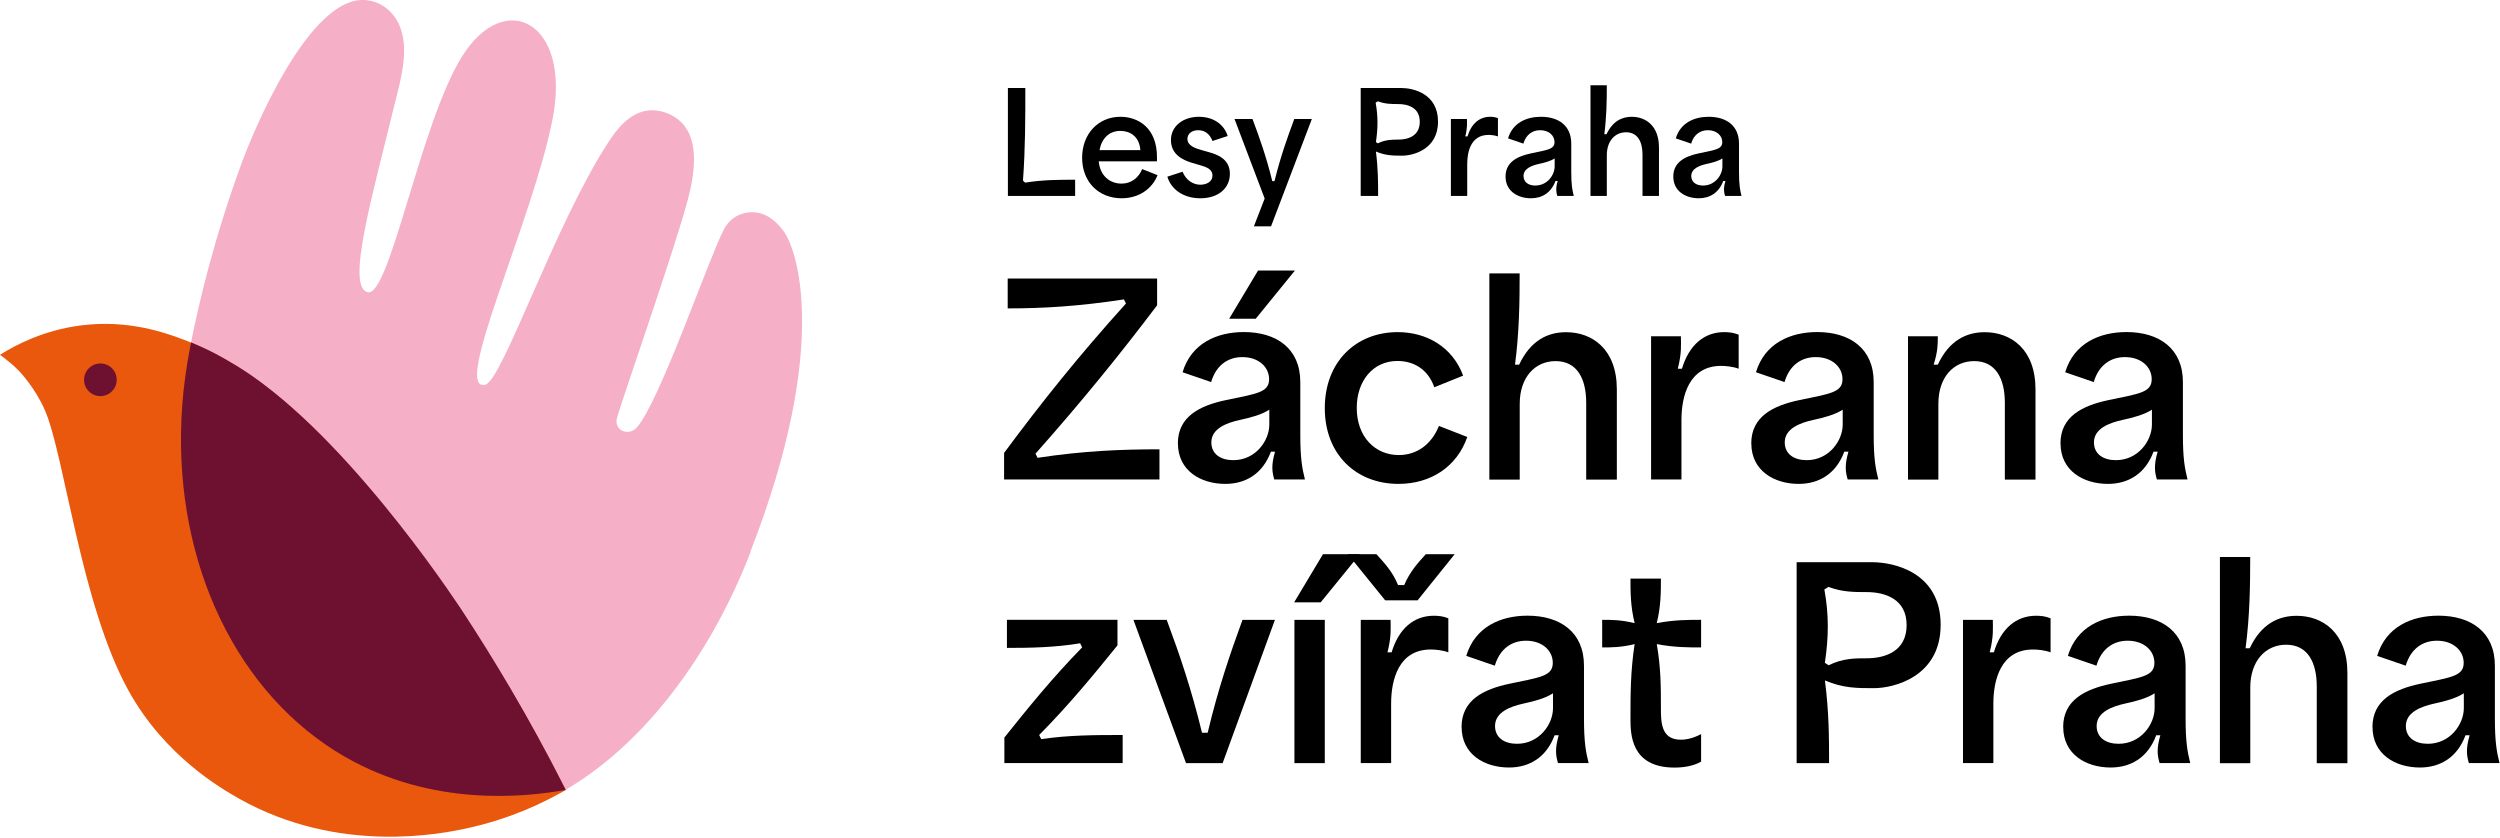 <?xml version="1.0" encoding="UTF-8" standalone="no"?>
<!DOCTYPE svg PUBLIC "-//W3C//DTD SVG 1.1//EN" "http://www.w3.org/Graphics/SVG/1.1/DTD/svg11.dtd">
<svg width="1000" height="335" viewBox="0 0 1000 335" version="1.1" xmlns="http://www.w3.org/2000/svg" xmlns:xlink="http://www.w3.org/1999/xlink" xml:space="preserve" xmlns:serif="http://www.serif.com/" style="fill-rule:evenodd;clip-rule:evenodd;stroke-linejoin:round;stroke-miterlimit:2;">
    <g>
        <g transform="matrix(2.767,0,0,2.767,-116.179,-117.01)">
            <path d="M150.49,122.1C144.03,138.7 133.92,150.54 123.75,156.46C123.73,156.47 123.71,156.49 123.69,156.5C117.97,157.52 104.55,159.02 91.8,151.67C76.3,142.73 67.25,123.84 68.22,102.77C68.45,98.81 68.91,95.55 69.29,93.42C69.3,93.3 69.33,93.17 69.36,93.05C69.38,92.89 69.41,92.72 69.45,92.56C69.49,92.31 69.54,92.05 69.6,91.8C70.74,86.17 72.83,77 77.01,65.62C78.25,62.27 86.63,41.25 95.07,42.32C96.9,42.54 98.28,43.61 99.14,44.88C101.57,48.48 99.89,53.85 99.1,57.08C95.75,70.86 91.99,83.76 95.14,84.53C98.33,85.3 102.76,60.07 108.78,50.45C114.99,40.51 124.51,45.54 121.91,59.27C119.12,73.97 107.19,99.05 112.14,97.9C114.61,97.33 122.24,74.55 130,62.75C131,61.23 132.86,58.58 135.69,58.26C137.48,58.06 139.36,58.82 140.53,60.02C143.07,62.61 142.45,67.32 141.39,71.26C139.34,78.89 131.68,100.71 131.17,102.74C130.72,104.53 132.86,105.38 134.01,104.12C137.31,100.5 144.32,79.95 146.61,75.5C147.65,73.47 149.65,72.76 151.42,73.02C153.55,73.34 154.95,75.26 155.41,75.91C156.91,78.05 162.3,91.65 150.45,122.08L150.49,122.1Z" style="fill:rgb(245,175,198);fill-rule:nonzero;"/>
        </g>
        <g transform="matrix(2.767,0,0,2.767,-116.179,-117.01)">
            <path d="M82.95,103.15L68.65,91.43C65.91,90.4 60.56,88.45 53.69,89.33C48.36,90.01 44.33,92.1 41.98,93.58C42.11,93.67 42.38,93.86 42.69,94.11C43.16,94.47 43.94,95.08 44.78,95.96C44.78,95.96 47.1,98.36 48.52,101.69C51.33,108.29 53.71,129.67 60.53,142.06C65.75,151.55 73.94,156.27 76.6,157.77C91.05,165.87 105.91,162.82 109.66,161.99C115.91,160.61 120.71,158.26 123.77,156.49C116.25,141.53 108.41,129.86 102.16,121.49C90.12,105.38 79.61,95.56 68.65,91.43L82.95,103.15ZM97.75,143.22C97.75,143.22 97.7,143.17 97.62,143.09C97.73,143.18 97.78,143.22 97.75,143.22Z" style="fill:rgb(233,88,12);fill-rule:nonzero;"/>
        </g>
        <g transform="matrix(2.767,0,0,2.767,-116.179,-117.01)">
            <path d="M123.77,156.48C123.77,156.48 123.72,156.48 123.69,156.49C117.97,157.51 104.55,159.01 91.8,151.66C76.3,142.72 67.25,123.83 68.22,102.76C68.34,100.08 68.63,97.37 69.09,94.63C69.16,94.19 69.23,93.78 69.3,93.41C69.31,93.29 69.34,93.16 69.37,93.04C69.39,92.88 69.42,92.71 69.46,92.55C69.5,92.3 69.55,92.04 69.61,91.79C70.43,92.13 71.64,92.66 73.06,93.39C73.06,93.39 75.8,94.8 78.47,96.66C93.95,107.48 109.07,130.99 109.07,130.99C113.08,137.12 118.32,145.69 123.75,156.44C123.75,156.44 123.75,156.45 123.76,156.46L123.77,156.48Z" style="fill:rgb(110,17,49);fill-rule:nonzero;"/>
        </g>
        <g transform="matrix(2.767,0,0,2.767,-116.179,-117.01)">
            <path d="M56.5,94.83C55.2,94.83 54.14,95.88 54.14,97.19C54.14,98.5 55.19,99.55 56.5,99.55C57.81,99.55 58.86,98.5 58.86,97.19C58.86,95.88 57.81,94.83 56.5,94.83Z" style="fill:rgb(110,17,49);fill-rule:nonzero;"/>
        </g>
    </g>
    <g>
        <g transform="matrix(2.767,0,0,2.767,-116.179,-117.01)">
            <path d="M187.69,55.01L190.21,55.01C190.21,59.43 190.21,63.79 189.87,68.39L190.17,68.69C192.79,68.27 195.11,68.27 197.41,68.27L197.41,70.61L187.69,70.61L187.69,55.01Z" style="fill-rule:nonzero;"/>
        </g>
        <g transform="matrix(2.767,0,0,2.767,-116.179,-117.01)">
            <path d="M198.42,65.09C198.42,61.67 200.72,59.17 203.96,59.17C206.54,59.17 209.24,60.79 209.24,64.99L209.24,65.61L200.82,65.61C201,67.65 202.38,68.83 204.12,68.83C205.5,68.83 206.58,68.01 207.1,66.73L209.32,67.61C208.56,69.57 206.64,70.95 204.12,70.95C200.86,70.95 198.42,68.63 198.42,65.09ZM206.84,63.99C206.68,61.97 205.32,61.21 203.94,61.21C202.3,61.21 201.22,62.35 200.94,63.99L206.84,63.99Z" style="fill-rule:nonzero;"/>
        </g>
        <g transform="matrix(2.767,0,0,2.767,-116.179,-117.01)">
            <path d="M210.74,67.83L212.94,67.11C213.46,68.41 214.54,68.99 215.5,68.99C216.24,68.99 217.26,68.67 217.26,67.65C217.26,66.71 216.34,66.43 215.48,66.17L214.32,65.83C213.04,65.45 211.26,64.65 211.26,62.55C211.26,60.45 213.1,59.17 215.3,59.17C217.5,59.17 218.98,60.37 219.46,61.95L217.26,62.67C216.96,61.85 216.32,61.11 215.2,61.11C214.3,61.11 213.64,61.61 213.64,62.37C213.64,63.37 214.84,63.75 215.78,64.01L216.7,64.27C217.8,64.59 219.78,65.17 219.78,67.41C219.78,69.51 218.1,70.95 215.52,70.95C213.08,70.95 211.3,69.69 210.74,67.83Z" style="fill-rule:nonzero;"/>
        </g>
        <g transform="matrix(2.767,0,0,2.767,-116.179,-117.01)">
            <path d="M224.81,70.99L220.45,59.49L223.05,59.49C224.07,62.21 225.03,64.91 225.91,68.47L226.23,68.47C227.11,64.91 228.09,62.19 229.09,59.49L231.63,59.49L225.73,75.01L223.25,75.01L224.81,70.99Z" style="fill-rule:nonzero;"/>
        </g>
        <g transform="matrix(2.767,0,0,2.767,-116.179,-117.01)">
            <path d="M238.69,55.01L244.55,55.01C246.27,55.01 249.87,55.81 249.87,59.87C249.87,63.93 246.21,64.79 244.69,64.79C243.37,64.79 242.29,64.79 240.89,64.19C241.21,66.69 241.21,68.71 241.21,70.61L238.69,70.61L238.69,55.01ZM240.89,62.83L241.17,63.01C242.27,62.47 243.21,62.47 244.13,62.47C245.59,62.47 247.23,61.91 247.23,59.89C247.23,57.87 245.57,57.33 244.11,57.33C243.15,57.33 242.23,57.33 241.17,56.93L240.85,57.13C241.21,59.11 241.19,60.81 240.89,62.83Z" style="fill-rule:nonzero;"/>
        </g>
        <g transform="matrix(2.767,0,0,2.767,-116.179,-117.01)">
            <path d="M251.73,59.49L254.05,59.49C254.05,60.11 254.13,60.75 253.81,62.01L254.13,62.01C254.69,60.15 255.87,59.17 257.41,59.17C257.77,59.17 258.13,59.21 258.53,59.37L258.53,62.01C258.11,61.85 257.53,61.79 257.17,61.79C254.65,61.79 254.09,64.17 254.09,65.99L254.09,70.61L251.73,70.61L251.73,59.49Z" style="fill-rule:nonzero;"/>
        </g>
        <g transform="matrix(2.767,0,0,2.767,-116.179,-117.01)">
            <path d="M259.63,67.81C259.63,65.71 261.35,64.87 263.35,64.45C265.71,63.95 266.71,63.87 266.71,62.83C266.71,61.89 265.91,61.11 264.63,61.11C263.51,61.11 262.59,61.75 262.21,63.05L259.99,62.29C260.67,60.03 262.67,59.17 264.75,59.17C267.27,59.17 269.13,60.43 269.13,63.05L269.13,67.13C269.13,68.97 269.27,69.73 269.49,70.61L267.11,70.61C266.95,70.05 266.85,69.53 267.17,68.45L266.85,68.45C266.23,70.13 264.93,70.95 263.31,70.95C261.41,70.95 259.63,69.93 259.63,67.81ZM263.93,69.11C265.67,69.11 266.73,67.59 266.73,66.35L266.73,65.19C266.15,65.57 265.29,65.81 264.43,65.99C263.43,66.21 262.23,66.65 262.23,67.73C262.23,68.63 262.95,69.11 263.93,69.11Z" style="fill-rule:nonzero;"/>
        </g>
        <g transform="matrix(2.767,0,0,2.767,-116.179,-117.01)">
            <path d="M271.91,54.61L274.27,54.61C274.27,56.91 274.23,59.21 273.91,61.69L274.23,61.69C275.11,59.81 276.45,59.17 277.87,59.17C279.89,59.17 281.81,60.47 281.81,63.61L281.81,70.61L279.43,70.61L279.43,64.65C279.43,62.81 278.75,61.41 277.05,61.41C275.45,61.41 274.27,62.67 274.27,64.73L274.27,70.61L271.91,70.61L271.91,54.61Z" style="fill-rule:nonzero;"/>
        </g>
        <g transform="matrix(2.767,0,0,2.767,-116.179,-117.01)">
            <path d="M283.88,67.81C283.88,65.71 285.6,64.87 287.6,64.45C289.96,63.95 290.96,63.87 290.96,62.83C290.96,61.89 290.16,61.11 288.88,61.11C287.76,61.11 286.84,61.75 286.46,63.05L284.24,62.29C284.92,60.03 286.92,59.17 289,59.17C291.52,59.17 293.38,60.43 293.38,63.05L293.38,67.13C293.38,68.97 293.52,69.73 293.74,70.61L291.36,70.61C291.2,70.05 291.1,69.53 291.42,68.45L291.1,68.45C290.48,70.13 289.18,70.95 287.56,70.95C285.66,70.95 283.88,69.93 283.88,67.81ZM288.18,69.11C289.92,69.11 290.98,67.59 290.98,66.35L290.98,65.19C290.4,65.57 289.54,65.81 288.68,65.99C287.68,66.21 286.48,66.65 286.48,67.73C286.48,68.63 287.2,69.11 288.18,69.11Z" style="fill-rule:nonzero;"/>
        </g>
        <g transform="matrix(2.767,0,0,2.767,-116.179,-117.01)">
            <path d="M204.76,86.17L204.46,85.57C197.94,86.57 192.8,86.87 187.66,86.87L187.66,82.55L209.26,82.55L209.26,86.42C203.86,93.57 198.38,100.31 191.68,107.87L191.98,108.47C198.61,107.46 204.09,107.24 209.6,107.24L209.6,111.6L187.14,111.6L187.14,107.76C192.5,100.53 197.87,93.79 204.76,86.16L204.76,86.17Z" style="fill-rule:nonzero;"/>
        </g>
        <g transform="matrix(2.767,0,0,2.767,-116.179,-117.01)">
            <path d="M212.26,106.39C212.26,102.48 215.46,100.92 219.19,100.13C223.59,99.2 225.45,99.05 225.45,97.11C225.45,95.36 223.96,93.91 221.58,93.91C219.49,93.91 217.78,95.1 217.07,97.52L212.94,96.1C214.21,91.89 217.93,90.29 221.8,90.29C226.49,90.29 229.96,92.64 229.96,97.52L229.96,105.12C229.96,108.55 230.22,109.96 230.63,111.6L226.2,111.6C225.9,110.56 225.72,109.59 226.31,107.58L225.71,107.58C224.56,110.71 222.13,112.24 219.12,112.24C215.58,112.24 212.27,110.34 212.27,106.39L212.26,106.39ZM220.27,108.81C223.51,108.81 225.48,105.98 225.48,103.67L225.48,101.51C224.4,102.22 222.8,102.66 221.2,103C219.34,103.41 217.1,104.23 217.1,106.24C217.1,107.92 218.44,108.81 220.27,108.81ZM223.85,81.4L229.18,81.4L223.52,88.36L219.68,88.36L223.85,81.4Z" style="fill-rule:nonzero;"/>
        </g>
        <g transform="matrix(2.767,0,0,2.767,-116.179,-117.01)">
            <path d="M233.5,101.29C233.5,94.59 238.01,90.3 244.04,90.3C248.25,90.3 251.97,92.46 253.5,96.59L249.33,98.27C248.44,95.7 246.39,94.47 244,94.47C240.42,94.47 238.12,97.41 238.12,101.25C238.12,105.42 240.76,108.07 244.19,108.07C246.87,108.07 248.96,106.47 250,103.86L254.1,105.46C252.61,109.74 248.85,112.24 244.15,112.24C238.04,112.24 233.5,107.99 233.5,101.29Z" style="fill-rule:nonzero;"/>
        </g>
        <g transform="matrix(2.767,0,0,2.767,-116.179,-117.01)">
            <path d="M257.28,81.81L261.67,81.81C261.67,86.09 261.6,90.38 261,95L261.6,95C263.24,91.5 265.73,90.31 268.38,90.31C272.14,90.31 275.72,92.73 275.72,98.58L275.72,111.62L271.29,111.62L271.29,100.52C271.29,97.09 270.02,94.49 266.86,94.49C263.88,94.49 261.68,96.84 261.68,100.67L261.68,111.62L257.29,111.62L257.29,81.82L257.28,81.81Z" style="fill-rule:nonzero;"/>
        </g>
        <g transform="matrix(2.767,0,0,2.767,-116.179,-117.01)">
            <path d="M280.66,90.9L284.98,90.9C284.98,92.05 285.13,93.25 284.53,95.59L285.13,95.59C286.17,92.13 288.37,90.3 291.24,90.3C291.91,90.3 292.58,90.37 293.33,90.67L293.33,95.59C292.55,95.29 291.47,95.18 290.8,95.18C286.11,95.18 285.06,99.61 285.06,103L285.06,111.6L280.67,111.6L280.67,90.89L280.66,90.9Z" style="fill-rule:nonzero;"/>
        </g>
        <g transform="matrix(2.767,0,0,2.767,-116.179,-117.01)">
            <path d="M295.15,106.39C295.15,102.48 298.35,100.92 302.08,100.13C306.48,99.2 308.34,99.05 308.34,97.11C308.34,95.36 306.85,93.91 304.47,93.91C302.38,93.91 300.67,95.1 299.96,97.52L295.83,96.1C297.1,91.89 300.82,90.29 304.69,90.29C309.38,90.29 312.85,92.64 312.85,97.52L312.85,105.12C312.85,108.55 313.11,109.96 313.52,111.6L309.09,111.6C308.79,110.56 308.61,109.59 309.2,107.58L308.6,107.58C307.45,110.71 305.02,112.24 302.01,112.24C298.47,112.24 295.16,110.34 295.16,106.39L295.15,106.39ZM303.16,108.81C306.4,108.81 308.37,105.98 308.37,103.67L308.37,101.51C307.29,102.22 305.69,102.66 304.09,103C302.23,103.41 299.99,104.23 299.99,106.24C299.99,107.92 301.33,108.81 303.16,108.81Z" style="fill-rule:nonzero;"/>
        </g>
        <g transform="matrix(2.767,0,0,2.767,-116.179,-117.01)">
            <path d="M317.8,90.9L322.12,90.9C322.12,92.02 322.12,93.1 321.52,95L322.12,95C323.76,91.5 326.25,90.31 328.9,90.31C332.66,90.31 336.24,92.73 336.24,98.58L336.24,111.62L331.81,111.62L331.81,100.52C331.81,97.09 330.54,94.49 327.38,94.49C324.4,94.49 322.2,96.8 322.2,100.67L322.2,111.62L317.81,111.62L317.81,90.91L317.8,90.9Z" style="fill-rule:nonzero;"/>
        </g>
        <g transform="matrix(2.767,0,0,2.767,-116.179,-117.01)">
            <path d="M339.85,106.39C339.85,102.48 343.05,100.92 346.78,100.13C351.18,99.2 353.04,99.05 353.04,97.11C353.04,95.36 351.55,93.91 349.17,93.91C347.08,93.91 345.37,95.1 344.66,97.52L340.53,96.1C341.8,91.89 345.52,90.29 349.39,90.29C354.08,90.29 357.55,92.64 357.55,97.52L357.55,105.12C357.55,108.55 357.81,109.96 358.22,111.6L353.79,111.6C353.49,110.56 353.31,109.59 353.9,107.58L353.3,107.58C352.15,110.71 349.72,112.24 346.71,112.24C343.17,112.24 339.86,110.34 339.86,106.39L339.85,106.39ZM347.86,108.81C351.1,108.81 353.07,105.98 353.07,103.67L353.07,101.51C351.99,102.22 350.39,102.66 348.79,103C346.93,103.41 344.69,104.23 344.69,106.24C344.69,107.92 346.03,108.81 347.86,108.81Z" style="fill-rule:nonzero;"/>
        </g>
        <g transform="matrix(2.767,0,0,2.767,-116.179,-117.01)">
            <path d="M198.43,135.88L198.13,135.28C194.55,135.88 190.98,135.95 187.55,135.95L187.55,131.89L203.53,131.89L203.53,135.58C200.1,139.83 196.45,144.26 192.21,148.54L192.51,149.14C196.5,148.54 200.44,148.54 204.28,148.54L204.28,152.6L187.18,152.6L187.18,148.91C190.57,144.66 194.22,140.16 198.43,135.87L198.43,135.88Z" style="fill-rule:nonzero;"/>
        </g>
        <g transform="matrix(2.767,0,0,2.767,-116.179,-117.01)">
            <path d="M205.84,131.9L210.65,131.9C212.55,137 214.23,141.96 215.75,148.21L216.57,148.21C218.06,141.95 219.74,137 221.6,131.9L226.29,131.9L218.73,152.61L213.44,152.61L205.84,131.9Z" style="fill-rule:nonzero;"/>
        </g>
        <g transform="matrix(2.767,0,0,2.767,-116.179,-117.01)">
            <path d="M233.24,122.4L238.57,122.4L232.91,129.36L229.07,129.36L233.24,122.4ZM229.11,131.9L233.5,131.9L233.5,152.61L229.11,152.61L229.11,131.9Z" style="fill-rule:nonzero;"/>
        </g>
        <g transform="matrix(2.767,0,0,2.767,-116.179,-117.01)">
            <path d="M240.96,122.4C242.11,123.67 243.31,124.93 244.09,126.87L244.98,126.87C245.8,124.93 246.95,123.67 248.11,122.4L252.28,122.4L246.92,129.07L242.23,129.07L236.83,122.4L240.96,122.4ZM238.69,131.9L243.01,131.9C243.01,133.05 243.16,134.25 242.56,136.59L243.16,136.59C244.2,133.13 246.4,131.3 249.27,131.3C249.94,131.3 250.61,131.37 251.36,131.67L251.36,136.59C250.58,136.29 249.5,136.18 248.83,136.18C244.14,136.18 243.09,140.61 243.09,144L243.09,152.6L238.7,152.6L238.7,131.89L238.69,131.9Z" style="fill-rule:nonzero;"/>
        </g>
        <g transform="matrix(2.767,0,0,2.767,-116.179,-117.01)">
            <path d="M253.27,147.39C253.27,143.48 256.47,141.92 260.2,141.13C264.6,140.2 266.46,140.05 266.46,138.11C266.46,136.36 264.97,134.91 262.59,134.91C260.5,134.91 258.79,136.1 258.08,138.52L253.95,137.1C255.22,132.89 258.94,131.29 262.81,131.29C267.5,131.29 270.97,133.64 270.97,138.52L270.97,146.12C270.97,149.55 271.23,150.96 271.64,152.6L267.21,152.6C266.91,151.56 266.73,150.59 267.32,148.58L266.72,148.58C265.57,151.71 263.14,153.24 260.13,153.24C256.59,153.24 253.28,151.34 253.28,147.39L253.27,147.39ZM261.28,149.81C264.52,149.81 266.49,146.98 266.49,144.67L266.49,142.51C265.41,143.22 263.81,143.66 262.21,144C260.35,144.41 258.11,145.23 258.11,147.24C258.11,148.92 259.45,149.81 261.28,149.81Z" style="fill-rule:nonzero;"/>
        </g>
        <g transform="matrix(2.767,0,0,2.767,-116.179,-117.01)">
            <path d="M277.69,146.13C277.69,142.74 277.69,139.31 278.29,135.4C276.32,135.88 274.97,135.88 273.6,135.88L273.6,131.89C274.98,131.89 276.32,131.89 278.29,132.37C277.69,129.91 277.69,127.9 277.69,125.93L282.09,125.93C282.09,127.9 282.09,129.92 281.49,132.37C284.02,131.89 285.96,131.89 287.9,131.89L287.9,135.88C285.96,135.88 284.03,135.88 281.49,135.4C282.09,138.79 282.09,141.69 282.09,144.6C282.09,146.65 282.09,149.22 284.96,149.22C285.93,149.22 286.97,148.92 287.9,148.4L287.9,152.39C286.86,152.99 285.48,153.25 284.06,153.25C277.69,153.25 277.69,148.33 277.69,146.14L277.69,146.13Z" style="fill-rule:nonzero;"/>
        </g>
        <g transform="matrix(2.767,0,0,2.767,-116.179,-117.01)">
            <path d="M301.71,123.56L312.62,123.56C315.82,123.56 322.53,125.05 322.53,132.61C322.53,140.17 315.71,141.77 312.88,141.77C310.42,141.77 308.41,141.77 305.8,140.65C306.4,145.31 306.4,149.07 306.4,152.61L301.71,152.61L301.71,123.56ZM305.81,138.12L306.33,138.46C308.38,137.45 310.13,137.45 311.84,137.45C314.56,137.45 317.61,136.41 317.61,132.65C317.61,128.89 314.52,127.88 311.8,127.88C310.01,127.88 308.3,127.88 306.32,127.13L305.72,127.5C306.39,131.19 306.35,134.35 305.79,138.12L305.81,138.12Z" style="fill-rule:nonzero;"/>
        </g>
        <g transform="matrix(2.767,0,0,2.767,-116.179,-117.01)">
            <path d="M325.75,131.9L330.07,131.9C330.07,133.05 330.22,134.25 329.62,136.59L330.22,136.59C331.26,133.13 333.46,131.3 336.33,131.3C337,131.3 337.67,131.37 338.42,131.67L338.42,136.59C337.64,136.29 336.56,136.18 335.89,136.18C331.2,136.18 330.15,140.61 330.15,144L330.15,152.6L325.76,152.6L325.76,131.89L325.75,131.9Z" style="fill-rule:nonzero;"/>
        </g>
        <g transform="matrix(2.767,0,0,2.767,-116.179,-117.01)">
            <path d="M340.24,147.39C340.24,143.48 343.44,141.92 347.17,141.13C351.57,140.2 353.43,140.05 353.43,138.11C353.43,136.36 351.94,134.91 349.56,134.91C347.47,134.91 345.76,136.1 345.05,138.52L340.92,137.1C342.19,132.89 345.91,131.29 349.78,131.29C354.47,131.29 357.94,133.64 357.94,138.52L357.94,146.12C357.94,149.55 358.2,150.96 358.61,152.6L354.18,152.6C353.88,151.56 353.7,150.59 354.29,148.58L353.69,148.58C352.54,151.71 350.11,153.24 347.1,153.24C343.56,153.24 340.25,151.34 340.25,147.39L340.24,147.39ZM348.25,149.81C351.49,149.81 353.46,146.98 353.46,144.67L353.46,142.51C352.38,143.22 350.78,143.66 349.18,144C347.32,144.41 345.08,145.23 345.08,147.24C345.08,148.92 346.42,149.81 348.25,149.81Z" style="fill-rule:nonzero;"/>
        </g>
        <g transform="matrix(2.767,0,0,2.767,-116.179,-117.01)">
            <path d="M362.89,122.81L367.28,122.81C367.28,127.09 367.21,131.38 366.61,136L367.21,136C368.85,132.5 371.34,131.31 373.99,131.31C377.75,131.31 381.33,133.73 381.33,139.58L381.33,152.62L376.9,152.62L376.9,141.52C376.9,138.09 375.63,135.49 372.47,135.49C369.49,135.49 367.29,137.84 367.29,141.67L367.29,152.62L362.9,152.62L362.9,122.82L362.89,122.81Z" style="fill-rule:nonzero;"/>
        </g>
        <g transform="matrix(2.767,0,0,2.767,-116.179,-117.01)">
            <path d="M384.95,147.39C384.95,143.48 388.15,141.92 391.88,141.13C396.28,140.2 398.14,140.05 398.14,138.11C398.14,136.36 396.65,134.91 394.27,134.91C392.18,134.91 390.47,136.1 389.76,138.52L385.63,137.1C386.9,132.89 390.62,131.29 394.49,131.29C399.18,131.29 402.65,133.64 402.65,138.52L402.65,146.12C402.65,149.55 402.91,150.96 403.32,152.6L398.89,152.6C398.59,151.56 398.41,150.59 399,148.58L398.4,148.58C397.25,151.71 394.82,153.24 391.81,153.24C388.27,153.24 384.96,151.34 384.96,147.39L384.95,147.39ZM392.95,149.81C396.19,149.81 398.16,146.98 398.16,144.67L398.16,142.51C397.08,143.22 395.48,143.66 393.88,144C392.02,144.41 389.78,145.23 389.78,147.24C389.78,148.92 391.12,149.81 392.95,149.81Z" style="fill-rule:nonzero;"/>
        </g>
    </g>
</svg>
